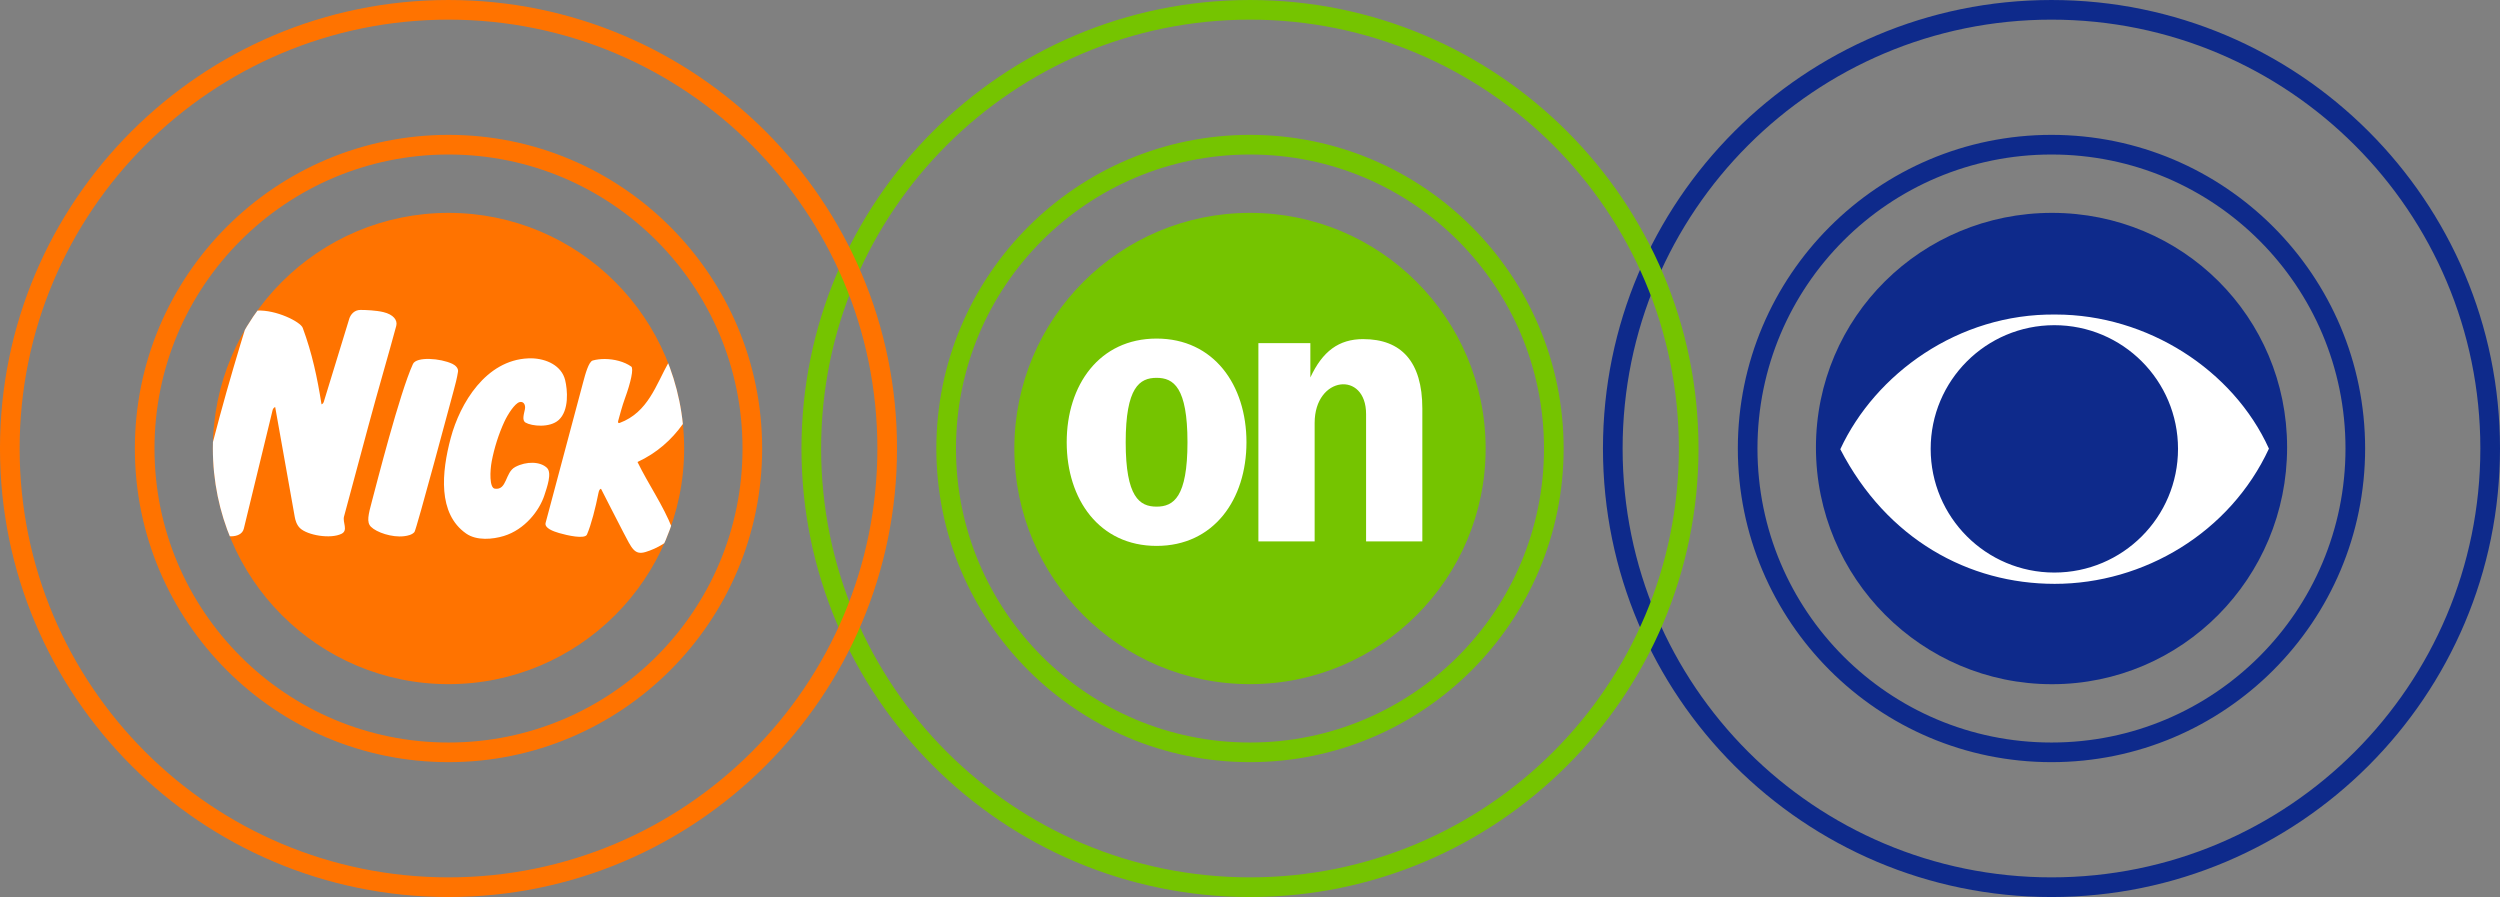<?xml version="1.0" encoding="UTF-8" standalone="no"?>
<svg
   xmlns:osb="http://www.openswatchbook.org/uri/2009/osb"
   xmlns:dc="http://purl.org/dc/elements/1.1/"
   xmlns:cc="http://creativecommons.org/ns#"
   xmlns:rdf="http://www.w3.org/1999/02/22-rdf-syntax-ns#"
   xmlns:svg="http://www.w3.org/2000/svg"
   xmlns="http://www.w3.org/2000/svg"
   xmlns:xlink="http://www.w3.org/1999/xlink"
   xmlns:sodipodi="http://sodipodi.sourceforge.net/DTD/sodipodi-0.dtd"
   xmlns:inkscape="http://www.inkscape.org/namespaces/inkscape"
   width="656.733"
   height="235.64"
   viewBox="0 0 173.761 62.346"
   version="1.1"
   id="svg8"
   inkscape:version="1.0.2-2 (e86c870879, 2021-01-15)"
   sodipodi:docname="Nick_on_CBS_2002.svg"
   inkscape:export-filename="C:\Users\tjdru\OneDrive\Pictures\Logos\TV\nickoncbslogo2002.png"
   inkscape:export-xdpi="146.17822"
   inkscape:export-ydpi="146.17822">
  <rect x="0" y="0" width="173.761" height="62.346" fill="#808080" stroke="none"/>
  <defs
     id="defs2">
    <linearGradient
       osb:paint="solid"
       id="linearGradient5998">
      <stop
         id="stop5996"
         offset="0"
         style="stop-color:#000000;stop-opacity:1;" />
    </linearGradient>
    <linearGradient
       id="linearGradient69"
       inkscape:collect="always">
      <stop
         id="stop65"
         offset="0"
         style="stop-color:#ffffff;stop-opacity:1" />
      <stop
         style="stop-color:#ff7f00;stop-opacity:1"
         offset="0.167"
         id="stop73" />
      <stop
         id="stop883"
         offset="0.691"
         style="stop-color:#ff7f00;stop-opacity:1" />
      <stop
         id="stop67"
         offset="1"
         style="stop-color:#602100;stop-opacity:1" />
    </linearGradient>
    <radialGradient
       gradientUnits="userSpaceOnUse"
       gradientTransform="matrix(-1.714,0,4.4797573e-5,-1.525,276.318,281.311)"
       r="38.62"
       fy="111.456"
       fx="103.026"
       cy="111.456"
       cx="103.026"
       id="radialGradient71"
       xlink:href="#linearGradient69"
       inkscape:collect="always" />
    <clipPath
       clipPathUnits="userSpaceOnUse"
       id="clipPath10531">
      <path
         sodipodi:nodetypes="ccccc"
         inkscape:connector-curvature="0"
         d="m 63.055,176.587 c 2e-6,9.045 -7.332,16.378 -16.378,16.378 -9.045,0 -16.378,-7.332 -16.378,-16.378 -1e-6,-9.045 7.332,-16.378 16.378,-16.378 9.045,0 16.378,7.332 16.378,16.378 z"
         style="color:#000000;font-style:normal;font-variant:normal;font-weight:normal;font-stretch:normal;font-size:medium;line-height:normal;font-family:sans-serif;font-variant-ligatures:normal;font-variant-position:normal;font-variant-caps:normal;font-variant-numeric:normal;font-variant-alternates:normal;font-feature-settings:normal;text-indent:0;text-align:start;text-decoration:none;text-decoration-line:none;text-decoration-style:solid;text-decoration-color:#000000;letter-spacing:normal;word-spacing:normal;text-transform:none;writing-mode:lr-tb;direction:ltr;text-orientation:mixed;dominant-baseline:auto;baseline-shift:baseline;text-anchor:start;white-space:normal;shape-padding:0;clip-rule:nonzero;display:inline;overflow:visible;visibility:visible;isolation:auto;mix-blend-mode:normal;color-interpolation:sRGB;color-interpolation-filters:linearRGB;solid-color:#000000;solid-opacity:1;vector-effect:none;fill:#ff7300;fill-opacity:1;fill-rule:nonzero;stroke:none;stroke-width:2.276;stroke-linecap:square;stroke-linejoin:miter;stroke-miterlimit:4;stroke-dasharray:none;stroke-dashoffset:0;stroke-opacity:1;color-rendering:auto;image-rendering:auto;shape-rendering:auto;text-rendering:auto;enable-background:accumulate"
         id="path10533" />
    </clipPath>
  </defs>
  <sodipodi:namedview
     id="base"
     pagecolor="#ffffff"
     bordercolor="#666666"
     borderopacity="1.0"
     inkscape:pageopacity="0.0"
     inkscape:pageshadow="2"
     inkscape:zoom="1"
     inkscape:cx="393.40636"
     inkscape:cy="126.49949"
     inkscape:document-units="mm"
     inkscape:current-layer="layer1"
     showgrid="false"
     showguides="true"
     inkscape:guide-bbox="true"
     inkscape:snap-smooth-nodes="false"
     units="px"
     fit-margin-top="0"
     fit-margin-left="0"
     fit-margin-right="0"
     fit-margin-bottom="0"
     inkscape:window-width="1366"
     inkscape:window-height="705"
     inkscape:window-x="-8"
     inkscape:window-y="-8"
     inkscape:window-maximized="1"
     inkscape:snap-global="true"
     inkscape:document-rotation="0" />
  <g
     inkscape:label="Layer 1"
     inkscape:groupmode="layer"
     id="layer1"
     transform="translate(-15.504,-145.413)">
    <g
       id="g11363">
      <path
         sodipodi:nodetypes="ccccc"
         inkscape:connector-curvature="0"
         id="path903"
         d="m 158.127,160.208 c -9.056,0 -16.407,7.227 -16.407,16.304 0,9.077 7.351,16.456 16.407,16.456 9.056,-2e-5 16.341,-7.385 16.341,-16.462 0,-9.077 -7.285,-16.298 -16.341,-16.298 z"
         style="fill:#0e2a8b;fill-opacity:1;stroke:none;stroke-width:0;stroke-miterlimit:4;stroke-dasharray:none" />
      <path
         id="path897"
         style="fill:#ffffff;fill-opacity:1;stroke:none;stroke-width:0;stroke-miterlimit:4;stroke-dasharray:none"
         d="m 539.158,82.494 c -25.61,-0.309 -47.338,15.622 -56.484,35.33 12.218,23.618 33.668,35.307 56.23,35.307 23.409,0 46.009,-13.473 56.193,-35.461 C 585.746,97.037 563.222,82.494 539.158,82.494 Z m -0.344,2.795 c 17.914,0 32.438,14.523 32.438,32.439 0,17.916 -14.523,32.441 -32.438,32.441 -17.914,0 -32.436,-14.525 -32.436,-32.441 0,-17.916 14.521,-32.439 32.436,-32.439 z"
         transform="matrix(0.265,0,0,0.265,15.504,145.413)"
         sodipodi:nodetypes="cccccccccc" />
      <path
         sodipodi:nodetypes="cccccccccccccccccccc"
         inkscape:connector-curvature="0"
         d="m 158.091,145.413 c -17.209,0 -31.174,13.964 -31.174,31.173 -1e-5,17.209 13.965,31.174 31.174,31.174 17.209,0 31.174,-13.965 31.174,-31.174 0,-17.209 -13.965,-31.173 -31.174,-31.173 z m 0,1.365 c 16.471,0 29.808,13.337 29.808,29.807 1e-5,16.471 -13.338,29.808 -29.808,29.808 -16.471,0 -29.808,-13.338 -29.808,-29.808 0,-16.471 13.338,-29.807 29.808,-29.807 z m 0,8.008 c -12.032,0 -21.8,9.768 -21.8,21.8 0,12.032 9.768,21.8 21.8,21.8 12.032,0 21.8,-9.768 21.8,-21.8 0,-12.032 -9.768,-21.8 -21.8,-21.8 z m 0,1.366 c 11.294,0 20.435,9.14 20.435,20.434 0,11.294 -9.141,20.435 -20.435,20.435 -11.294,0 -20.435,-9.141 -20.435,-20.435 0,-11.294 9.141,-20.434 20.435,-20.434 z"
         style="color:#000000;font-style:normal;font-variant:normal;font-weight:normal;font-stretch:normal;font-size:medium;line-height:normal;font-family:sans-serif;font-variant-ligatures:normal;font-variant-position:normal;font-variant-caps:normal;font-variant-numeric:normal;font-variant-alternates:normal;font-feature-settings:normal;text-indent:0;text-align:start;text-decoration:none;text-decoration-line:none;text-decoration-style:solid;text-decoration-color:#000000;letter-spacing:normal;word-spacing:normal;text-transform:none;writing-mode:lr-tb;direction:ltr;text-orientation:mixed;dominant-baseline:auto;baseline-shift:baseline;text-anchor:start;white-space:normal;shape-padding:0;clip-rule:nonzero;display:inline;overflow:visible;visibility:visible;isolation:auto;mix-blend-mode:normal;color-interpolation:sRGB;color-interpolation-filters:linearRGB;solid-color:#000000;solid-opacity:1;vector-effect:none;fill:#0e2a8b;fill-opacity:1;fill-rule:nonzero;stroke:none;stroke-width:2.276;stroke-linecap:square;stroke-linejoin:miter;stroke-miterlimit:4;stroke-dasharray:none;stroke-dashoffset:0;stroke-opacity:1;color-rendering:auto;image-rendering:auto;shape-rendering:auto;text-rendering:auto;enable-background:accumulate"
         id="circle882" />
      <path
         sodipodi:nodetypes="ccccccccccccccccccccccccc"
         inkscape:connector-curvature="0"
         d="m 102.384,145.413 c -17.209,-1e-5 -31.174,13.964 -31.174,31.173 0,17.209 13.965,31.174 31.174,31.174 17.209,0 31.174,-13.965 31.174,-31.174 0,-17.209 -13.965,-31.173 -31.174,-31.173 z m 0,1.365 c 16.471,0 29.808,13.337 29.808,29.807 0,16.471 -13.338,29.808 -29.808,29.808 -16.471,0 -29.808,-13.338 -29.808,-29.808 0,-16.471 13.338,-29.807 29.808,-29.807 z m 0,8.008 c -12.032,0 -21.8,9.768 -21.8,21.8 0,12.032 9.768,21.8 21.8,21.8 12.032,0 21.8,-9.768 21.8,-21.8 0,-12.032 -9.768,-21.8 -21.8,-21.8 z m 0,1.366 c 11.294,0 20.435,9.14 20.435,20.434 0,11.294 -9.141,20.435 -20.435,20.435 -11.294,0 -20.435,-9.141 -20.435,-20.435 4e-6,-11.294 9.141,-20.434 20.435,-20.434 z m 16.378,20.434 c 0,9.045 -7.332,16.378 -16.378,16.378 -9.045,0 -16.378,-7.332 -16.378,-16.378 -10e-7,-9.045 7.332,-16.378 16.378,-16.378 9.045,0 16.378,7.332 16.378,16.378 z"
         style="color:#000000;font-style:normal;font-variant:normal;font-weight:normal;font-stretch:normal;font-size:medium;line-height:normal;font-family:sans-serif;font-variant-ligatures:normal;font-variant-position:normal;font-variant-caps:normal;font-variant-numeric:normal;font-variant-alternates:normal;font-feature-settings:normal;text-indent:0;text-align:start;text-decoration:none;text-decoration-line:none;text-decoration-style:solid;text-decoration-color:#000000;letter-spacing:normal;word-spacing:normal;text-transform:none;writing-mode:lr-tb;direction:ltr;text-orientation:mixed;dominant-baseline:auto;baseline-shift:baseline;text-anchor:start;white-space:normal;shape-padding:0;clip-rule:nonzero;display:inline;overflow:visible;visibility:visible;isolation:auto;mix-blend-mode:normal;color-interpolation:sRGB;color-interpolation-filters:linearRGB;solid-color:#000000;solid-opacity:1;vector-effect:none;fill:#75c400;fill-opacity:1;fill-rule:nonzero;stroke:none;stroke-width:2.276;stroke-linecap:square;stroke-linejoin:miter;stroke-miterlimit:4;stroke-dasharray:none;stroke-dashoffset:0;stroke-opacity:1;color-rendering:auto;image-rendering:auto;shape-rendering:auto;text-rendering:auto;enable-background:accumulate"
         id="circle870-5" />
      <path
         sodipodi:nodetypes="cccccccccccccccccccccc"
         inkscape:connector-curvature="0"
         d="m 95.892,168.945 c -3.977,0 -6.247,3.226 -6.247,7.205 10e-7,3.979 2.27,7.205 6.247,7.205 3.977,0 6.247,-3.226 6.247,-7.205 0,-3.979 -2.27,-7.205 -6.247,-7.205 z m 0,2.729 c 1.186,-1.1e-4 2.147,0.663 2.147,4.476 4.2e-5,3.813 -0.961,4.476 -2.147,4.476 -1.186,-1.1e-4 -2.147,-0.664 -2.147,-4.476 4.1e-5,-3.813 0.961,-4.476 2.147,-4.476 z m 14.369,-2.693 c -1.711,0 -2.837,0.852 -3.681,2.667 v -2.386 h -3.612 v 13.778 h 3.91 v -8.229 c 0,-3.278 3.575,-3.647 3.575,-0.619 v 8.849 h 3.91 v -9.235 c 0,-3.258 -1.468,-4.823 -4.102,-4.823 z"
         style="fill:#ffffff;fill-opacity:1;stroke:none;stroke-width:1.028;stroke-linecap:square;stroke-linejoin:miter;stroke-miterlimit:4;stroke-dasharray:none;stroke-opacity:1"
         id="path843" />
      <path
         sodipodi:nodetypes="ccccccccccccccccccccccccc"
         inkscape:connector-curvature="0"
         d="m 46.677,145.413 c -17.209,-1e-5 -31.174,13.964 -31.174,31.173 0,17.209 13.965,31.174 31.174,31.174 17.209,0 31.174,-13.965 31.174,-31.174 -10e-7,-17.209 -13.965,-31.173 -31.174,-31.173 z m 0,1.365 c 16.471,0 29.808,13.337 29.808,29.807 0,16.471 -13.338,29.808 -29.808,29.808 -16.471,0 -29.808,-13.338 -29.808,-29.808 0,-16.471 13.338,-29.807 29.808,-29.807 z m 0,8.008 c -12.032,0 -21.8,9.768 -21.8,21.8 0,12.032 9.768,21.8 21.8,21.8 12.032,0 21.8,-9.768 21.8,-21.8 0,-12.032 -9.768,-21.8 -21.8,-21.8 z m 0,1.366 c 11.294,0 20.435,9.14 20.435,20.434 0,11.294 -9.141,20.435 -20.435,20.435 -11.294,0 -20.435,-9.141 -20.435,-20.435 4e-6,-11.294 9.141,-20.434 20.435,-20.434 z m 16.378,20.434 c 10e-7,9.045 -7.332,16.378 -16.378,16.378 -9.045,0 -16.378,-7.332 -16.378,-16.378 -1e-6,-9.045 7.332,-16.378 16.378,-16.378 9.045,0 16.378,7.332 16.378,16.378 z"
         style="color:#000000;font-style:normal;font-variant:normal;font-weight:normal;font-stretch:normal;font-size:medium;line-height:normal;font-family:sans-serif;font-variant-ligatures:normal;font-variant-position:normal;font-variant-caps:normal;font-variant-numeric:normal;font-variant-alternates:normal;font-feature-settings:normal;text-indent:0;text-align:start;text-decoration:none;text-decoration-line:none;text-decoration-style:solid;text-decoration-color:#000000;letter-spacing:normal;word-spacing:normal;text-transform:none;writing-mode:lr-tb;direction:ltr;text-orientation:mixed;dominant-baseline:auto;baseline-shift:baseline;text-anchor:start;white-space:normal;shape-padding:0;clip-rule:nonzero;display:inline;overflow:visible;visibility:visible;isolation:auto;mix-blend-mode:normal;color-interpolation:sRGB;color-interpolation-filters:linearRGB;solid-color:#000000;solid-opacity:1;vector-effect:none;fill:#ff7300;fill-opacity:1;fill-rule:nonzero;stroke:none;stroke-width:2.276;stroke-linecap:square;stroke-linejoin:miter;stroke-miterlimit:4;stroke-dasharray:none;stroke-dashoffset:0;stroke-opacity:1;color-rendering:auto;image-rendering:auto;shape-rendering:auto;text-rendering:auto;enable-background:accumulate"
         id="circle870" />
      <path
         id="path451-7"
         style="display:inline;fill:#ffffff;fill-opacity:1;stroke:none;stroke-width:0.235"
         d="m 39.768,167.604 -1.763,5.751 c -0.039,0.127 -0.153,0.162 -0.153,0.162 -0.295,-1.858 -0.649,-3.537 -1.307,-5.317 -0.156,-0.423 -1.856,-1.27 -3.174,-1.2 -0.328,0.017 -0.534,0.325 -0.626,0.623 -1.395,4.48 -2.613,8.854 -3.642,13.556 -0.048,0.217 -0.085,0.441 -0.005,0.624 0.331,0.758 1.635,0.907 2.509,0.885 0.348,-0.009 0.752,-0.14 0.845,-0.534 l 1.998,-8.227 c 0.043,-0.182 0.181,-0.223 0.181,-0.223 0.463,2.644 0.897,4.984 1.359,7.631 0.04,0.231 0.132,0.561 0.368,0.787 0.522,0.499 2.129,0.768 2.887,0.39 0.476,-0.237 0.06,-0.787 0.171,-1.198 0,0 1.193,-4.428 1.696,-6.306 0.664,-2.476 1.441,-5.104 1.934,-6.945 0.106,-0.397 -0.198,-0.792 -0.897,-0.959 -0.493,-0.118 -1.212,-0.15 -1.59,-0.15 -0.412,9e-5 -0.684,0.292 -0.794,0.65 z m 12.45,2.717 c -2.94,0.123 -4.738,3.113 -5.384,5.527 -0.641,2.394 -0.912,5.266 1.07,6.649 0.737,0.514 1.855,0.403 2.622,0.168 1.453,-0.444 2.471,-1.76 2.82,-2.84 0.175,-0.541 0.536,-1.53 0.181,-1.885 -0.463,-0.463 -1.442,-0.478 -2.212,-0.07 -0.72,0.382 -0.557,1.631 -1.418,1.508 -0.388,-0.055 -0.34,-1.255 -0.216,-1.906 0.177,-0.924 0.484,-1.896 0.875,-2.742 0.259,-0.559 0.731,-1.271 1.052,-1.367 0.264,-0.079 0.447,0.164 0.379,0.499 -0.073,0.354 -0.215,0.77 0.048,0.924 0.42,0.247 1.679,0.38 2.299,-0.18 0.739,-0.669 0.616,-2.102 0.449,-2.778 -0.246,-0.997 -1.291,-1.492 -2.353,-1.511 -0.071,-2.9e-4 -0.142,-1.4e-4 -0.212,0.002 z m -6.863,0.04 c -0.551,-0.014 -1.028,0.087 -1.149,0.351 -0.931,2.03 -2.547,8.404 -2.841,9.5 -0.265,0.988 -0.393,1.498 -0.079,1.813 0.391,0.391 1.457,0.756 2.298,0.657 0.271,-0.032 0.56,-0.098 0.727,-0.291 0.132,-0.153 2.598,-9.359 2.723,-9.821 0.117,-0.432 0.235,-0.87 0.305,-1.329 0.038,-0.248 -0.203,-0.451 -0.393,-0.54 -0.416,-0.197 -1.041,-0.326 -1.592,-0.34 z m 12.186,0.004 c -0.298,-0.001 -0.586,0.033 -0.84,0.105 -0.286,0.082 -0.521,0.967 -0.669,1.522 l -2.605,9.761 c -0.097,0.365 0.535,0.592 0.937,0.709 0.572,0.167 1.789,0.44 1.936,0.105 0.292,-0.668 0.6,-1.873 0.803,-2.902 0.036,-0.183 0.095,-0.265 0.174,-0.28 0,0 1.224,2.403 1.541,3.005 0.601,1.139 0.775,1.625 1.563,1.387 0.372,-0.112 0.805,-0.298 1.211,-0.553 0.649,-0.408 0.744,-0.809 0.638,-1.078 -0.642,-1.637 -1.632,-3.018 -2.417,-4.622 1.333,-0.618 2.362,-1.533 3.145,-2.63 0.738,-1.034 1.604,-2.858 1.609,-3.489 0.001,-0.2 -0.41,-0.516 -1.085,-0.727 -0.673,-0.21 -1.371,-0.319 -1.491,-0.106 -0.894,1.591 -1.439,3.498 -3.416,4.236 -0.092,0.034 -0.139,-0.02 -0.105,-0.141 0.107,-0.381 0.279,-1.047 0.467,-1.556 0.414,-1.125 0.621,-2.093 0.441,-2.221 -0.479,-0.341 -1.182,-0.521 -1.838,-0.525 z"
         sodipodi:nodetypes="ccccccccccccccccccccccccccccccccccccccccccccccccccccccccccccccccccccccccc"
         clip-path="url(#clipPath10531)" />
    </g>
  </g>
</svg>
